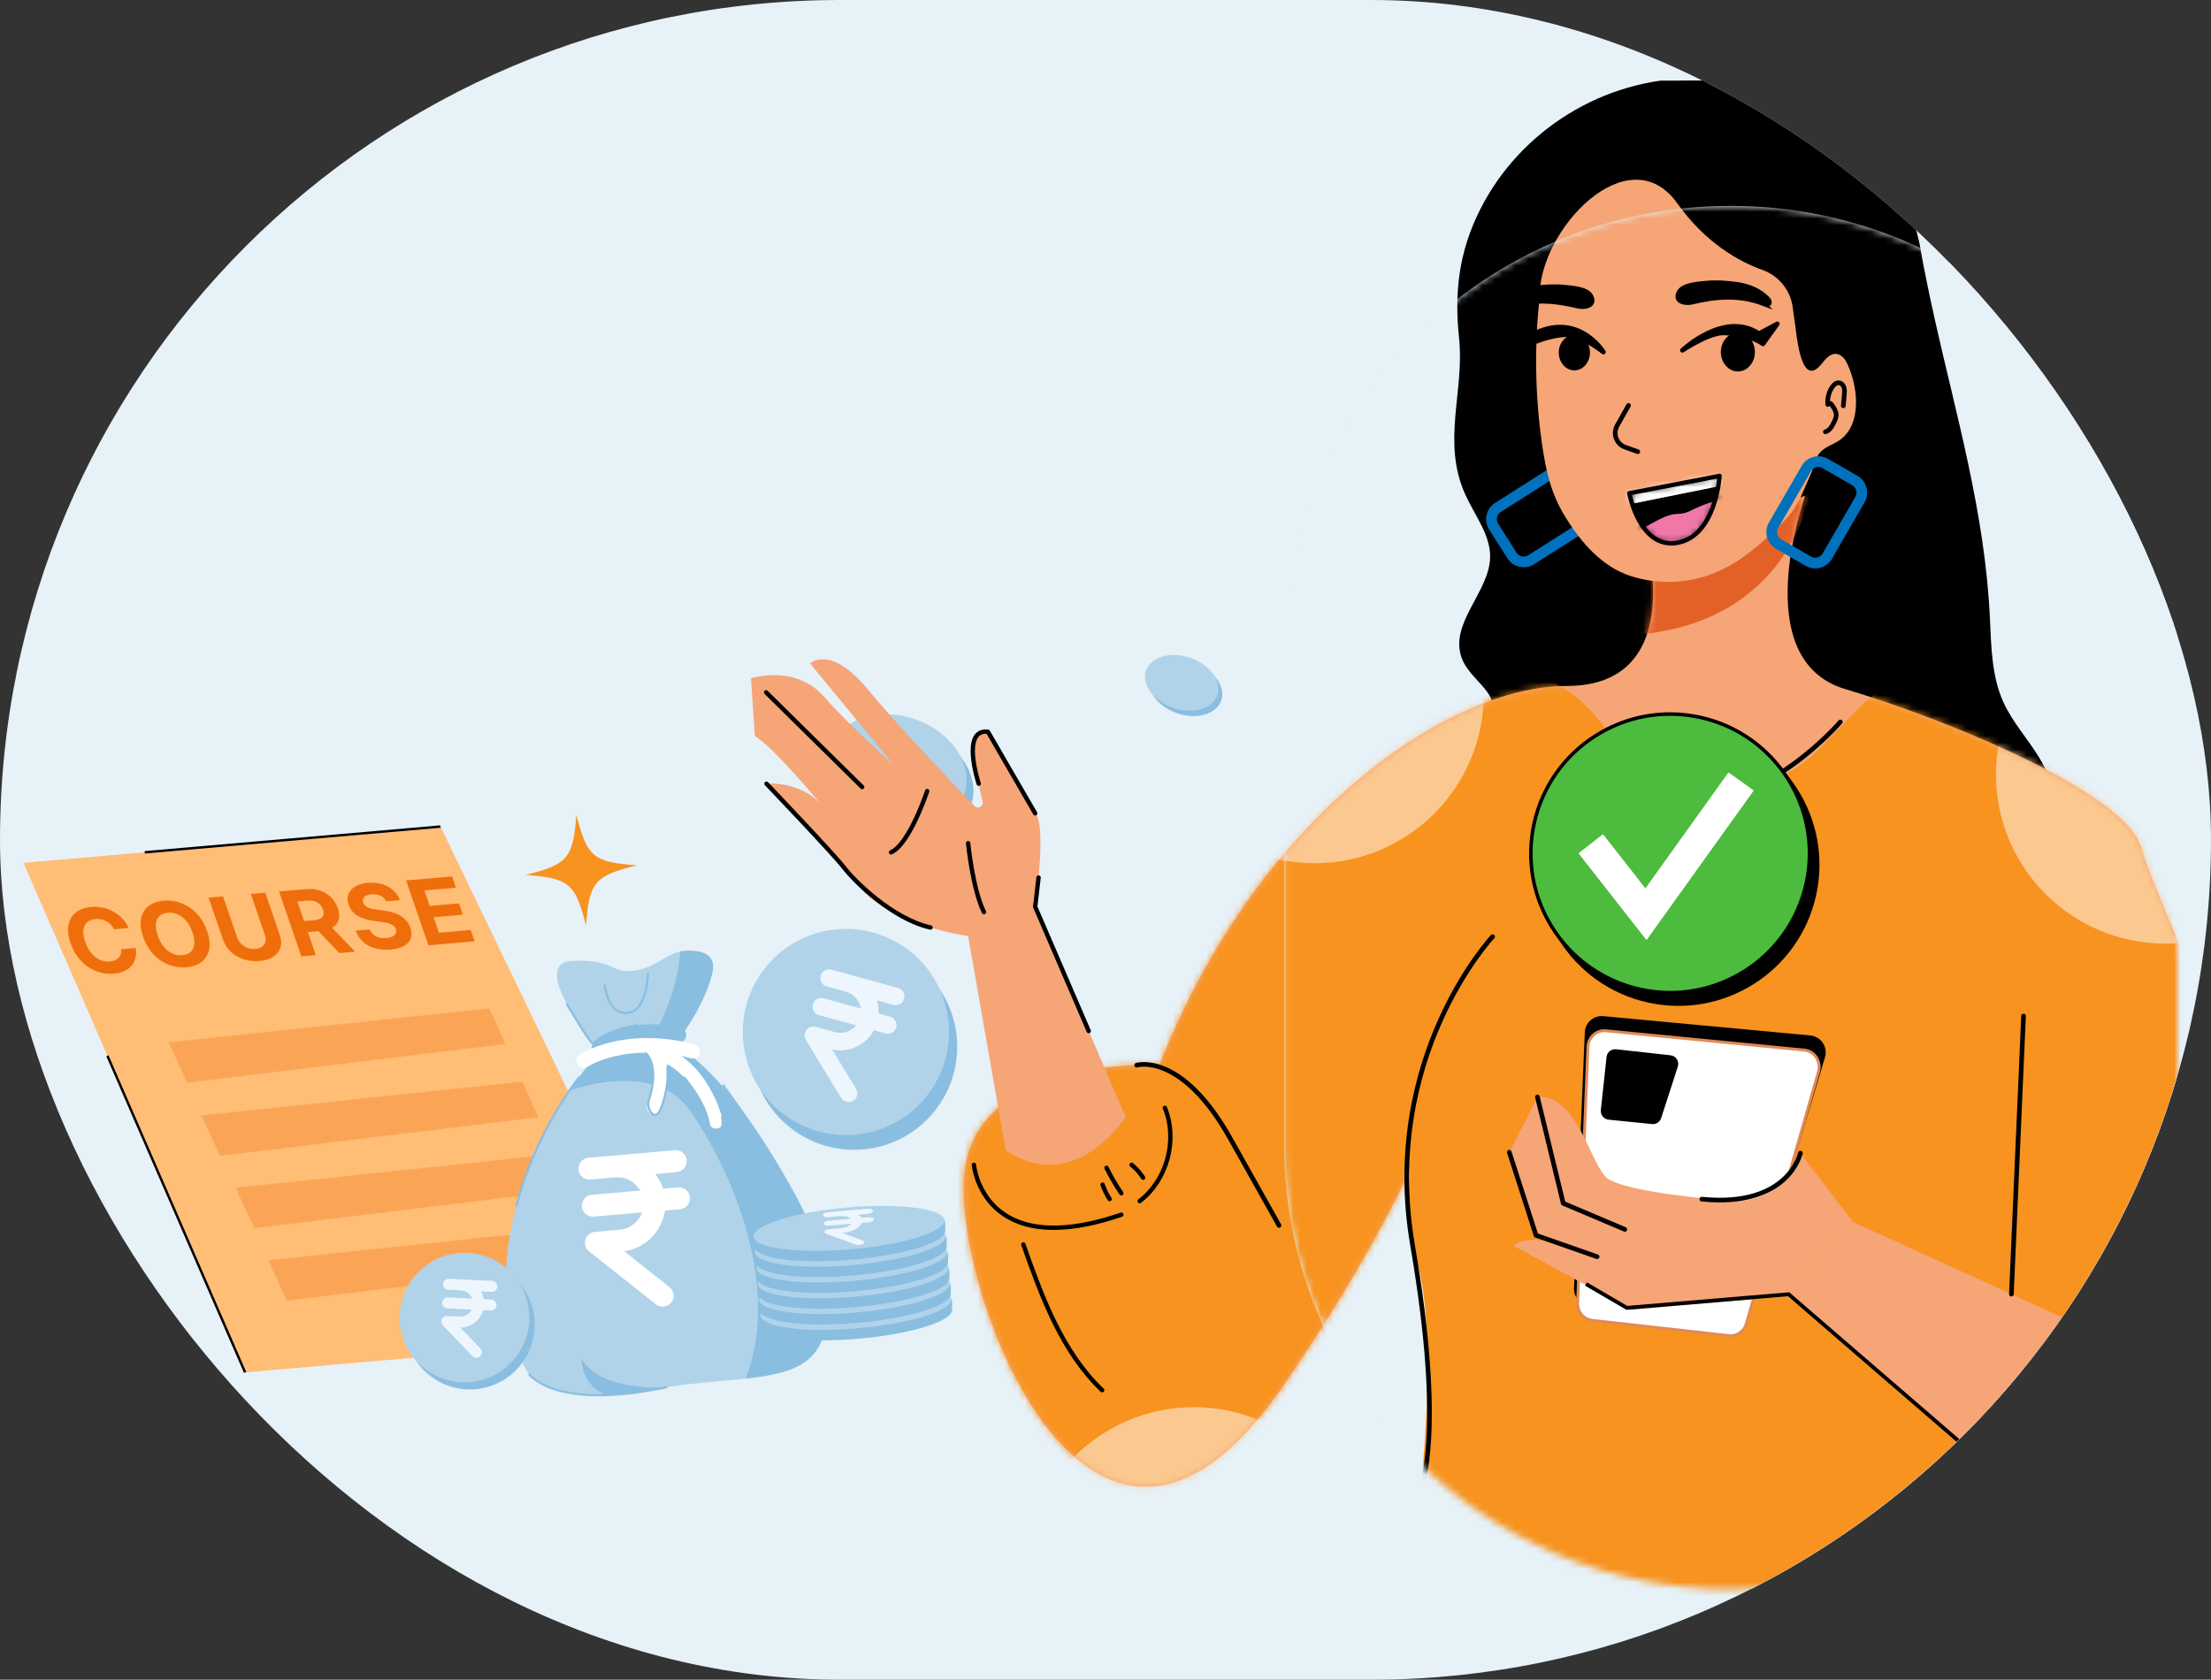 <svg width="329" height="250" viewBox="0 0 329 250" fill="none" xmlns="http://www.w3.org/2000/svg">
<rect x="0" y="0" width="329" height="250" fill="#333333" stroke="none"/>
<g clip-path="url(#clip0_2662_12045)">
<rect width="329" height="250" rx="125" fill="#E6F1F8"/>
<ellipse cx="134.563" cy="116.357" rx="10.521" ry="8.144" transform="rotate(19.498 134.563 116.357)" fill="#8ABEE0"/>
<ellipse cx="133.535" cy="114.758" rx="10.521" ry="8.144" transform="rotate(19.498 133.535 114.758)" fill="#B0D3EA"/>
<ellipse cx="176.422" cy="102.427" rx="5.611" ry="3.936" transform="rotate(19.056 176.422 102.427)" fill="#8ABEE0"/>
<ellipse cx="175.847" cy="101.633" rx="5.611" ry="3.936" transform="rotate(19.056 175.847 101.633)" fill="#B0D3EA"/>
<path d="M94.734 128.786C88.446 130.376 87.681 131.288 87.202 137.756C85.612 131.468 84.7 130.703 78.232 130.224C84.52 128.634 85.285 127.722 85.764 121.254C87.354 127.542 88.266 128.307 94.734 128.786Z" fill="#F7931E"/>
<path d="M50.132 203.068L101.968 198.551L65.544 123.016L3.5 128.423L36.471 204.259L50.132 203.068Z" fill="#FFBD76"/>
<path opacity="0.7" d="M25.073 155.127L27.841 161.141L75.217 155.38L72.809 150.086L25.073 155.127Z" fill="#EF6E0B" fill-opacity="0.42"/>
<path opacity="0.7" d="M29.979 166.022L32.746 172.037L80.122 166.276L77.714 160.981L29.979 166.022Z" fill="#EF6E0B" fill-opacity="0.42"/>
<path opacity="0.7" d="M39.918 187.568L42.686 193.582L90.062 187.821L87.654 182.526L39.918 187.568Z" fill="#EF6E0B" fill-opacity="0.42"/>
<path opacity="0.7" d="M35.053 176.783L37.821 182.798L85.196 177.037L82.788 171.742L35.053 176.783Z" fill="#EF6E0B" fill-opacity="0.42"/>
<path d="M19.153 138.115L16.977 138.305C16.846 138.041 16.683 137.811 16.489 137.614C16.294 137.414 16.075 137.248 15.832 137.117C15.589 136.986 15.328 136.893 15.05 136.836C14.774 136.779 14.491 136.763 14.2 136.789C13.673 136.835 13.257 136.999 12.952 137.281C12.645 137.56 12.465 137.945 12.412 138.435C12.358 138.923 12.446 139.501 12.677 140.17C12.913 140.859 13.22 141.428 13.596 141.878C13.976 142.327 14.402 142.654 14.875 142.859C15.348 143.064 15.841 143.144 16.355 143.099C16.643 143.074 16.897 143.014 17.117 142.921C17.34 142.827 17.524 142.702 17.669 142.547C17.812 142.389 17.913 142.204 17.969 141.992C18.029 141.779 18.04 141.542 18.001 141.28L20.18 141.1C20.276 141.548 20.282 141.988 20.198 142.419C20.117 142.847 19.943 143.239 19.677 143.596C19.413 143.949 19.054 144.243 18.599 144.477C18.146 144.707 17.593 144.851 16.941 144.908C16.034 144.987 15.155 144.863 14.306 144.535C13.46 144.208 12.703 143.692 12.035 142.99C11.37 142.287 10.857 141.41 10.496 140.36C10.134 139.307 10.034 138.393 10.197 137.618C10.361 136.843 10.733 136.231 11.316 135.782C11.897 135.33 12.634 135.065 13.529 134.987C14.118 134.936 14.692 134.967 15.249 135.08C15.81 135.193 16.337 135.383 16.832 135.651C17.326 135.916 17.769 136.254 18.164 136.667C18.561 137.079 18.891 137.562 19.153 138.115ZM30.822 138.589C31.184 139.642 31.282 140.556 31.116 141.332C30.952 142.107 30.577 142.721 29.989 143.173C29.403 143.623 28.662 143.886 27.764 143.965C26.86 144.043 25.982 143.919 25.129 143.592C24.276 143.265 23.514 142.75 22.843 142.048C22.172 141.345 21.655 140.469 21.294 139.419C20.932 138.366 20.832 137.452 20.996 136.677C21.159 135.902 21.533 135.29 22.119 134.841C22.703 134.388 23.448 134.123 24.352 134.044C25.249 133.966 26.125 134.09 26.977 134.417C27.832 134.741 28.595 135.254 29.267 135.956C29.941 136.658 30.46 137.536 30.822 138.589ZM28.641 138.779C28.407 138.097 28.101 137.531 27.725 137.081C27.352 136.632 26.93 136.302 26.459 136.094C25.988 135.886 25.493 135.804 24.973 135.85C24.453 135.895 24.041 136.056 23.737 136.331C23.433 136.607 23.253 136.989 23.199 137.476C23.148 137.963 23.24 138.547 23.475 139.229C23.71 139.911 24.013 140.478 24.387 140.927C24.763 141.377 25.186 141.706 25.657 141.914C26.128 142.123 26.623 142.204 27.143 142.159C27.663 142.113 28.075 141.953 28.379 141.677C28.683 141.401 28.861 141.02 28.912 140.533C28.966 140.046 28.876 139.461 28.641 138.779ZM37.318 133.05L39.469 132.862L41.626 139.134C41.868 139.838 41.903 140.469 41.73 141.028C41.561 141.587 41.211 142.042 40.68 142.392C40.148 142.74 39.461 142.95 38.62 143.023C37.776 143.097 36.987 143.015 36.254 142.778C35.52 142.538 34.886 142.169 34.354 141.671C33.821 141.174 33.434 140.573 33.191 139.869L31.034 133.597L33.185 133.41L35.282 139.507C35.409 139.875 35.606 140.194 35.873 140.465C36.144 140.736 36.462 140.94 36.83 141.077C37.198 141.213 37.588 141.263 38.002 141.227C38.419 141.191 38.754 141.077 39.006 140.887C39.261 140.696 39.424 140.451 39.494 140.15C39.568 139.849 39.542 139.514 39.415 139.147L37.318 133.05ZM44.84 142.34L41.519 132.684L45.532 132.334C46.301 132.267 47.001 132.34 47.634 132.554C48.269 132.764 48.811 133.094 49.259 133.544C49.709 133.99 50.044 134.533 50.263 135.171C50.484 135.812 50.528 136.376 50.395 136.864C50.262 137.348 49.961 137.737 49.492 138.03C49.027 138.323 48.403 138.504 47.622 138.572L44.934 138.806L44.37 137.166L46.709 136.962C47.12 136.926 47.443 136.843 47.678 136.712C47.913 136.582 48.059 136.404 48.118 136.178C48.181 135.953 48.157 135.681 48.048 135.364C47.938 135.043 47.777 134.779 47.565 134.57C47.357 134.362 47.096 134.213 46.782 134.124C46.471 134.031 46.108 134.003 45.694 134.039L44.244 134.165L46.991 142.153L44.84 142.34ZM48.822 137.467L52.862 141.641L50.488 141.848L46.503 137.669L48.822 137.467ZM57.452 134.156C57.282 133.779 57.01 133.498 56.636 133.314C56.262 133.129 55.817 133.06 55.3 133.105C54.949 133.135 54.669 133.208 54.46 133.324C54.249 133.436 54.108 133.579 54.035 133.754C53.965 133.929 53.966 134.119 54.037 134.327C54.09 134.5 54.18 134.648 54.307 134.77C54.438 134.891 54.594 134.992 54.775 135.074C54.955 135.152 55.155 135.217 55.374 135.269C55.593 135.318 55.821 135.357 56.059 135.384L57.044 135.512C57.52 135.568 57.971 135.658 58.396 135.783C58.821 135.908 59.209 136.073 59.559 136.279C59.91 136.485 60.213 136.737 60.469 137.035C60.728 137.333 60.929 137.683 61.07 138.085C61.27 138.676 61.288 139.202 61.122 139.664C60.959 140.121 60.624 140.495 60.117 140.786C59.611 141.073 58.945 141.252 58.117 141.324C57.296 141.396 56.539 141.339 55.848 141.153C55.16 140.967 54.564 140.654 54.062 140.216C53.562 139.774 53.184 139.206 52.929 138.513L55.01 138.331C55.145 138.653 55.336 138.915 55.582 139.117C55.831 139.315 56.121 139.457 56.45 139.541C56.781 139.623 57.133 139.647 57.504 139.615C57.868 139.583 58.167 139.505 58.4 139.381C58.637 139.257 58.8 139.099 58.887 138.907C58.974 138.714 58.978 138.502 58.898 138.269C58.823 138.052 58.693 137.876 58.506 137.74C58.323 137.604 58.084 137.495 57.79 137.414C57.5 137.333 57.154 137.265 56.754 137.213L55.556 137.045C54.63 136.922 53.846 136.672 53.204 136.294C52.563 135.916 52.121 135.37 51.879 134.656C51.674 134.072 51.663 133.546 51.843 133.081C52.028 132.615 52.369 132.233 52.867 131.937C53.366 131.641 53.986 131.461 54.728 131.397C55.483 131.331 56.184 131.396 56.832 131.592C57.482 131.788 58.04 132.091 58.505 132.5C58.97 132.91 59.306 133.402 59.514 133.976L57.452 134.156ZM63.746 140.693L60.424 131.036L67.279 130.439L67.858 132.122L63.154 132.532L63.946 134.833L68.297 134.454L68.876 136.137L64.525 136.516L65.318 138.822L70.042 138.41L70.621 140.094L63.746 140.693Z" fill="#EF6E0B"/>
<path d="M15.986 157.142L36.471 204.259" stroke="black" stroke-width="0.358" stroke-miterlimit="10"/>
<path d="M21.536 126.851L65.544 123.016" stroke="black" stroke-width="0.358" stroke-miterlimit="10"/>
<path d="M17.663 188.345C13.329 189.441 12.801 190.069 12.472 194.527C11.376 190.193 10.748 189.665 6.29 189.336C10.624 188.24 11.152 187.612 11.481 183.154C12.578 187.488 13.205 188.016 17.663 188.345Z" fill="#F7931E"/>
<path d="M102.648 165.316C97.207 157.599 84.876 162.339 84.83 162.356C81.597 167.336 77.463 174.975 75.964 183.306C73.364 197.754 78.689 204.457 78.689 204.457C78.689 204.457 81.792 209.699 96.979 206.833C102.159 205.855 106.927 205.626 110.931 205.19C116.518 190.767 108.099 173.047 102.648 165.315L102.648 165.316Z" fill="#B0D3EA"/>
<path d="M123.032 193.316C122.283 180.923 108.998 160.216 100.441 155.483L89.095 156.471C89.095 156.471 87.205 158.698 84.829 162.355C84.875 162.338 97.206 157.598 102.647 165.315C108.097 173.047 116.516 190.767 110.931 205.19C118.705 204.344 123.601 202.718 123.032 193.316Z" fill="#8ABEE0"/>
<path d="M89.096 156.472C89.096 156.472 78.38 143.374 85.086 143.022C91.791 142.669 90.765 145.198 94.916 144.372C99.068 143.546 99.614 140.478 104.616 141.901C109.617 143.323 99.532 156.861 99.532 156.861L89.096 156.472Z" fill="#B0D3EA"/>
<path d="M100.698 174.438C101.59 174.36 102.256 173.566 102.178 172.674C102.101 171.783 101.307 171.116 100.415 171.194L87.57 172.313C86.678 172.391 86.012 173.185 86.09 174.077C86.167 174.968 86.961 175.635 87.853 175.557L91.535 175.236C93.108 175.099 94.535 175.906 95.269 177.199L88.067 177.827C87.175 177.904 86.509 178.697 86.587 179.59C86.665 180.482 87.458 181.148 88.35 181.071L95.551 180.443C95.051 181.827 93.787 182.884 92.213 183.021L88.531 183.342C87.867 183.4 87.301 183.858 87.112 184.496C86.922 185.133 87.13 185.834 87.656 186.246L97.592 194.123C97.925 194.388 98.344 194.499 98.749 194.463C99.187 194.425 99.593 194.21 99.889 193.858C100.449 193.155 100.328 192.136 99.625 191.576L92.884 186.232C96.064 185.775 98.508 183.258 98.957 180.163L101.179 179.969C102.071 179.891 102.738 179.098 102.66 178.206C102.582 177.313 101.788 176.647 100.897 176.725L98.674 176.919C98.409 176.125 98.017 175.374 97.504 174.733L100.699 174.455L100.697 174.439L100.698 174.438Z" fill="white"/>
<path d="M99.245 206.449C99.245 206.449 89.521 207.297 86.531 202.204C86.531 202.204 86.422 206.426 90.406 207.65C90.406 207.65 97.258 207.254 99.245 206.449Z" fill="#8ABEE0"/>
<path d="M98.091 152.484C98.091 152.484 100.859 147.412 101.216 141.597C101.216 141.597 107.733 140.415 105.744 145.679C105.744 145.679 104.985 149.095 101.358 154.23L98.092 152.485L98.091 152.484Z" fill="#8ABEE0"/>
<path d="M89.235 156.986C88.88 157.023 88.514 156.884 88.278 156.583C87.911 156.119 87.989 155.447 88.452 155.078C88.661 154.912 93.682 151.018 101.308 153.012C101.882 153.163 102.225 153.749 102.076 154.323C101.926 154.897 101.34 155.241 100.765 155.091C94.216 153.379 89.963 156.625 89.785 156.764C89.62 156.892 89.429 156.966 89.235 156.986Z" fill="#8ABEE0"/>
<path d="M103.154 157.522C103.037 157.532 102.916 157.523 102.796 157.492C93.188 155.044 87.489 158.722 87.434 158.76C86.94 159.087 86.273 158.953 85.945 158.459C85.616 157.964 85.752 157.298 86.246 156.969C86.509 156.795 92.806 152.731 103.326 155.41C103.901 155.556 104.248 156.141 104.102 156.716C103.986 157.17 103.596 157.482 103.154 157.521L103.154 157.522Z" fill="white"/>
<path d="M97.431 165.86C97.291 165.872 97.148 165.857 97.006 165.811C96.442 165.628 96.133 165.023 96.316 164.458C98.487 157.759 96.031 156.684 96.006 156.674C96.029 156.683 95.887 156.615 95.887 156.615L96.684 154.636C96.808 154.675 97.924 155.059 98.675 156.512C99.684 158.464 99.578 161.361 98.359 165.121C98.222 165.544 97.847 165.824 97.431 165.861L97.431 165.86Z" fill="white"/>
<path d="M106.769 168.12C106.191 168.249 105.616 167.887 105.486 167.309C105.481 167.289 105.033 165.355 103.835 163.201C102.281 160.405 100.259 158.567 97.825 157.735C97.264 157.543 96.964 156.933 97.156 156.371C97.348 155.81 97.958 155.511 98.52 155.702C105.545 158.101 107.502 166.481 107.582 166.836C107.712 167.415 107.349 167.99 106.77 168.12L106.769 168.12Z" fill="white"/>
<path d="M107.544 161.443C107.544 161.443 119.69 177.693 121.362 185.504" stroke="#8ABEE0" stroke-width="0.317" stroke-miterlimit="10"/>
<path d="M78.689 204.458C78.689 204.458 82.462 210.051 99.245 206.448" stroke="#8ABEE0" stroke-width="0.317" stroke-miterlimit="10"/>
<path d="M86.276 160.209C86.276 160.209 79.803 168.04 76.815 179.572" stroke="#8ABEE0" stroke-width="0.317" stroke-miterlimit="10"/>
<path d="M96.006 156.674C96.006 156.674 98.286 158.186 96.569 163.7C96.376 164.323 96.46 165.012 96.848 165.537C97.393 166.271 98.275 166.459 99.109 162.238C99.109 162.238 99.431 160.959 99.302 158.684" stroke="#8ABEE0" stroke-width="0.317" stroke-miterlimit="10"/>
<path d="M101.702 160.26C101.702 160.26 104.962 163.854 105.486 167.308C105.486 167.308 105.553 168.225 106.769 168.119C107.985 168.013 107.401 166.157 107.401 166.157" stroke="#8ABEE0" stroke-width="0.317" stroke-miterlimit="10"/>
<path d="M84.308 149.381C84.308 149.381 87.591 154.937 88.213 155.342C88.213 155.342 89.833 153.371 94.986 152.561" stroke="#8ABEE0" stroke-width="0.317" stroke-miterlimit="10"/>
<path d="M96.42 144.758C96.42 144.758 96.395 150.49 93.385 150.752C90.375 151.014 89.977 146.572 89.977 146.572" stroke="#8ABEE0" stroke-width="0.317" stroke-miterlimit="10"/>
<path d="M73.215 206.213C78.218 204.394 80.799 198.864 78.98 193.861C77.161 188.858 71.631 186.277 66.628 188.096C61.625 189.915 59.044 195.445 60.863 200.448C62.682 205.451 68.212 208.032 73.215 206.213Z" fill="#8ABEE0"/>
<path d="M72.411 205.16C77.414 203.341 79.995 197.811 78.176 192.808C76.357 187.805 70.827 185.224 65.824 187.043C60.821 188.862 58.24 194.392 60.059 199.395C61.878 204.398 67.408 206.979 72.411 205.16Z" fill="#B0D3EA"/>
<path d="M73.157 192.265C73.605 192.286 73.989 191.937 74.01 191.489C74.031 191.041 73.682 190.657 73.234 190.636L68.63 190.419L66.781 190.331C66.333 190.31 65.949 190.659 65.928 191.107C65.907 191.555 66.256 191.94 66.704 191.96L68.553 192.048C69.343 192.085 69.998 192.581 70.276 193.273L66.658 193.101C66.21 193.08 65.826 193.429 65.805 193.877C65.784 194.326 66.133 194.71 66.581 194.731L70.199 194.902C69.858 195.555 69.159 195.996 68.369 195.959L66.52 195.871C66.186 195.855 65.874 196.045 65.738 196.349C65.601 196.652 65.657 197.014 65.891 197.254L70.297 201.831C70.445 201.985 70.645 202.068 70.848 202.077C71.068 202.088 71.284 202.008 71.455 201.853C71.78 201.541 71.788 201.027 71.477 200.702L68.488 197.597C70.097 197.583 71.479 196.497 71.91 194.99L73.026 195.043C73.475 195.064 73.859 194.715 73.88 194.267C73.901 193.819 73.552 193.435 73.104 193.414L71.987 193.361C71.909 192.949 71.764 192.55 71.552 192.198L73.157 192.273L73.157 192.265L73.157 192.265Z" fill="#EDF6FD"/>
<path d="M113.312 197.372C113.297 197.206 113.131 195.635 113.233 195.466C114.177 193.889 120.154 193.644 127.226 193.028C134.081 192.431 140.1 192.045 141.546 193.346C141.753 193.532 141.663 194.686 141.682 194.9C141.831 196.617 135.602 198.562 127.768 199.245C119.933 199.927 113.461 199.089 113.312 197.373L113.312 197.372Z" fill="#8ABEE0"/>
<path d="M127.632 197.69C135.467 197.007 141.696 195.062 141.546 193.346C141.397 191.629 134.925 190.791 127.091 191.474C119.257 192.156 113.027 194.101 113.177 195.818C113.326 197.535 119.798 198.373 127.632 197.69Z" fill="#B0D3EA"/>
<path d="M113.107 195.022C113.092 194.855 112.927 193.285 113.028 193.115C113.973 191.538 119.949 191.294 127.021 190.677C133.876 190.08 139.895 189.694 141.341 190.995C141.548 191.181 141.458 192.335 141.477 192.55C141.626 194.266 135.397 196.211 127.563 196.894C119.728 197.577 113.257 196.739 113.107 195.022L113.107 195.022Z" fill="#8ABEE0"/>
<path d="M127.428 195.339C135.262 194.657 141.491 192.712 141.342 190.995C141.192 189.279 134.72 188.441 126.886 189.123C119.052 189.806 112.822 191.751 112.972 193.468C113.122 195.184 119.594 196.022 127.428 195.339Z" fill="#B0D3EA"/>
<path d="M112.902 192.671C112.887 192.504 112.722 190.934 112.823 190.764C113.768 189.187 119.744 188.943 126.816 188.326C133.671 187.729 139.69 187.343 141.136 188.644C141.343 188.83 141.253 189.984 141.272 190.199C141.421 191.915 135.192 193.86 127.358 194.543C119.523 195.226 113.052 194.388 112.902 192.671L112.902 192.671Z" fill="#8ABEE0"/>
<path d="M127.223 192.988C135.057 192.306 141.287 190.361 141.137 188.644C140.987 186.927 134.515 186.089 126.681 186.772C118.847 187.455 112.618 189.4 112.767 191.116C112.917 192.833 119.389 193.671 127.223 192.988Z" fill="#B0D3EA"/>
<path d="M112.697 190.319C112.683 190.153 112.517 188.583 112.618 188.413C113.563 186.836 119.539 186.591 126.611 185.975C133.466 185.378 139.486 184.992 140.932 186.293C141.138 186.479 141.048 187.633 141.067 187.847C141.217 189.564 134.987 191.509 127.153 192.192C119.319 192.875 112.847 192.036 112.697 190.32L112.697 190.319Z" fill="#8ABEE0"/>
<path d="M127.018 190.637C134.852 189.954 141.082 188.009 140.932 186.293C140.782 184.576 134.31 183.738 126.476 184.421C118.642 185.104 112.413 187.049 112.562 188.765C112.712 190.482 119.184 191.32 127.018 190.637Z" fill="#B0D3EA"/>
<path d="M112.492 187.967C112.477 187.801 112.311 186.231 112.413 186.061C113.357 184.484 119.334 184.239 126.406 183.623C133.261 183.026 139.28 182.64 140.726 183.941C140.933 184.127 140.843 185.281 140.862 185.495C141.011 187.212 134.782 189.157 126.948 189.84C119.113 190.522 112.641 189.684 112.492 187.968L112.492 187.967Z" fill="#8ABEE0"/>
<path d="M126.812 188.286C134.646 187.603 140.876 185.658 140.726 183.941C140.577 182.225 134.105 181.387 126.271 182.069C118.436 182.752 112.207 184.697 112.357 186.414C112.506 188.13 118.978 188.968 126.812 188.286Z" fill="#B0D3EA"/>
<path d="M112.287 185.617C112.273 185.45 112.107 183.88 112.208 183.71C113.153 182.133 119.129 181.889 126.201 181.273C133.056 180.675 139.076 180.289 140.522 181.591C140.728 181.776 140.638 182.93 140.657 183.145C140.807 184.861 134.577 186.806 126.743 187.489C118.909 188.172 112.437 187.334 112.287 185.617L112.287 185.617Z" fill="#8ABEE0"/>
<path d="M126.608 185.934C134.442 185.251 140.672 183.306 140.522 181.59C140.372 179.873 133.9 179.035 126.066 179.718C118.232 180.401 112.002 182.346 112.152 184.062C112.302 185.779 118.774 186.617 126.608 185.934Z" fill="#B0D3EA"/>
<path d="M129.18 180.645C129.592 180.609 129.915 180.413 129.897 180.209C129.879 180.005 129.527 179.868 129.115 179.904L124.879 180.273L123.176 180.421C122.764 180.457 122.441 180.653 122.459 180.857C122.477 181.061 122.829 181.198 123.241 181.163L124.943 181.014C125.67 180.951 126.311 181.108 126.623 181.391L123.294 181.681C122.881 181.717 122.559 181.913 122.576 182.117C122.594 182.321 122.946 182.458 123.358 182.422L126.688 182.132C126.429 182.46 125.825 182.729 125.098 182.793L123.396 182.941C123.088 182.968 122.819 183.085 122.719 183.235C122.619 183.386 122.7 183.543 122.934 183.627L127.351 185.239C127.499 185.293 127.69 185.311 127.877 185.294C128.08 185.277 128.271 185.219 128.415 185.132C128.687 184.959 128.651 184.727 128.339 184.612L125.342 183.518C126.816 183.349 127.993 182.72 128.262 181.998L129.289 181.909C129.702 181.873 130.025 181.677 130.007 181.473C129.989 181.269 129.637 181.131 129.225 181.167L128.197 181.257C128.092 181.08 127.926 180.915 127.702 180.778L129.18 180.649L129.179 180.646L129.18 180.645Z" fill="#EDF6FD"/>
<path d="M118.083 168.209C124.943 173.184 134.536 171.655 139.511 164.794C144.485 157.934 142.956 148.341 136.096 143.366C129.235 138.392 119.642 139.921 114.668 146.781C109.693 153.642 111.222 163.235 118.083 168.209Z" fill="#8ABEE0"/>
<path d="M116.865 166.014C123.726 170.988 133.319 169.459 138.293 162.599C143.267 155.739 141.738 146.145 134.878 141.171C128.018 136.197 118.424 137.726 113.45 144.586C108.476 151.446 110.005 161.04 116.865 166.014Z" fill="#B0D3EA"/>
<path d="M132.934 149.544C133.623 149.733 134.341 149.324 134.53 148.636C134.719 147.947 134.31 147.23 133.623 147.041L126.549 145.098L123.707 144.317C123.018 144.128 122.3 144.537 122.111 145.225C121.922 145.912 122.331 146.631 123.019 146.82L125.861 147.601C127.075 147.935 127.918 148.934 128.109 150.104L122.55 148.577C121.861 148.388 121.143 148.796 120.954 149.484C120.765 150.173 121.174 150.892 121.862 151.08L127.42 152.607C126.663 153.503 125.425 153.944 124.21 153.61L121.368 152.829C120.855 152.688 120.305 152.874 119.986 153.298C119.668 153.723 119.629 154.304 119.908 154.758L125.155 163.402C125.331 163.693 125.613 163.892 125.926 163.978C126.264 164.071 126.627 164.023 126.946 163.841C127.559 163.47 127.751 162.675 127.381 162.062L123.822 156.197C126.326 156.736 128.852 155.532 130.045 153.342L131.76 153.813C132.449 154.002 133.167 153.594 133.356 152.905C133.545 152.216 133.137 151.498 132.449 151.309L130.733 150.839C130.755 150.172 130.67 149.502 130.463 148.879L132.93 149.557L132.933 149.544L132.934 149.544Z" fill="#EDF6FD"/>
<g clip-path="url(#clip1_2662_12045)">
<path d="M284.748 153.946C287.544 170.358 291.306 186.707 293.639 203.164C294.392 208.457 294.05 214.2 295.148 219.325C296.519 225.723 302.007 230.361 307.934 232.432C319.521 236.483 336.264 233.426 344.322 223.677C356.452 209.005 320.769 134.654 318.687 126.345C316.609 118.029 289.361 106.948 274.58 102.558C259.8 98.172 268.601 73.824 268.601 73.824L245.117 80.965C245.117 80.965 250.797 102.094 233.13 102.094C215.463 102.094 187.06 121.491 172.51 158.555C172.51 158.555 144.107 156.822 143.413 175.874C142.723 194.925 163.158 246.536 190.871 206.355C218.583 166.174 221.007 141.582 221.007 141.582" fill="#F5A576"/>
<mask id="mask0_2662_12045" style="mask-type:luminance" maskUnits="userSpaceOnUse" x="143" y="73" width="204" height="162">
<path d="M284.748 153.947C287.544 170.359 291.306 186.708 293.639 203.165C294.392 208.458 294.051 214.201 295.149 219.326C296.519 225.724 302.007 230.362 307.935 232.433C319.521 236.484 336.264 233.427 344.322 223.678C356.452 209.006 320.769 134.655 318.688 126.346C316.61 118.03 289.361 106.949 274.581 102.559C259.8 98.173 268.601 73.825 268.601 73.825L245.118 80.966C245.118 80.966 250.798 102.095 233.13 102.095C215.463 102.095 187.06 121.492 172.51 158.556C172.51 158.556 144.107 156.823 143.413 175.875C142.723 194.926 163.159 246.537 190.871 206.356C218.584 166.175 221.007 141.583 221.007 141.583" fill="white"/>
</mask>
<g mask="url(#mask0_2662_12045)">
<path d="M276.491 105.509L270.745 111.426C261.61 120.826 246.129 119.4 238.869 108.49C233.419 100.307 222.938 97.12 213.855 100.889L190.083 110.756C183.974 113.291 179.459 118.609 177.946 125.045L176.108 132.859C174.448 139.919 169.194 145.582 162.276 147.768L148.417 152.144C139.811 154.864 133.981 162.873 134.037 171.896L134.222 200.1C134.26 205.993 136.827 211.586 141.262 215.463L148.622 221.889C153.35 226.014 159.7 227.757 165.868 226.624L186.251 222.879C188.758 222.419 191.331 222.426 193.835 222.907L285.811 240.518C287.087 240.763 288.381 240.885 289.678 240.885H328.098C334.13 240.885 339.855 238.238 343.767 233.643L362.997 211.042C368.032 205.125 369.304 196.882 366.288 189.72L351.093 153.654C350.19 151.513 348.935 149.543 347.373 147.82L310.455 107.109C307.826 104.212 304.43 102.123 300.658 101.088L296.679 99.996C289.448 98.012 281.711 100.122 276.484 105.502L276.491 105.509Z" fill="#F7931E"/>
<path d="M195.603 128.476C181.694 128.476 170.418 117.2 170.418 103.291C170.418 89.383 181.694 78.107 195.603 78.107C209.511 78.107 220.787 89.383 220.787 103.291C220.787 117.2 209.511 128.476 195.603 128.476Z" fill="#FBC98F"/>
<path d="M177.653 259.807C163.744 259.807 152.468 248.531 152.468 234.622C152.468 220.713 163.744 209.437 177.653 209.437C191.561 209.437 202.838 220.713 202.838 234.622C202.838 248.531 191.561 259.807 177.653 259.807Z" fill="#FBC98F"/>
</g>
<path d="M169.135 158.534C169.135 158.534 175.795 156.477 183.058 169.43L190.324 182.387" stroke="black" stroke-width="0.69" stroke-linecap="round" stroke-linejoin="round"/>
<path d="M147.005 108.908C147.005 108.908 152.28 119.313 154.037 121.053C155.795 122.793 154.037 134.961 154.037 134.961L167.514 166.262C167.514 166.262 159.909 178.144 149.648 171.188L144.058 139.313C144.058 139.313 132.061 137.768 127.273 131.297C122.486 124.825 114.052 116.645 114.052 116.645C114.052 116.645 119.132 116.161 122.256 119.832C122.256 119.832 115.066 111.105 112.333 109.56L111.747 100.962C111.747 100.962 118.389 98.741 122.782 103.86C126.151 107.782 133.037 113.908 133.037 113.908L120.534 98.741C120.534 98.741 123.563 95.844 129.128 102.604C133.344 107.723 141.363 116.161 145.01 119.965C145.509 120.484 146.381 120.017 146.213 119.32C145.237 115.293 143.888 108.093 147.001 108.912H147.005V108.908Z" fill="#F5A576"/>
<path d="M137.964 117.74C137.964 117.74 135.352 125.641 132.587 126.858" stroke="black" stroke-width="0.649" stroke-linecap="round" stroke-linejoin="round"/>
<path d="M144.058 125.491C144.058 125.491 144.724 132.325 146.412 135.745" stroke="black" stroke-width="0.649" stroke-linecap="round" stroke-linejoin="round"/>
<path d="M114 103.047L128.288 117.136" stroke="black" stroke-width="0.649" stroke-linecap="round" stroke-linejoin="round"/>
<path d="M114.055 116.645C114.055 116.645 123.93 126.98 125.603 129.138C127.277 131.293 132.859 136.781 138.463 138.047" stroke="black" stroke-width="0.649" stroke-linecap="round" stroke-linejoin="round"/>
<path d="M154.54 130.613L154.037 134.961L162.005 153.458" stroke="black" stroke-width="0.649" stroke-linecap="round" stroke-linejoin="round"/>
<path d="M145.631 116.646C145.631 116.646 142.936 108.417 147.005 108.912L154.037 121.056" stroke="black" stroke-width="0.649" stroke-linecap="round" stroke-linejoin="round"/>
<path d="M173.333 164.879C175.289 169.649 173.671 175.632 169.585 178.767" stroke="black" stroke-width="0.649" stroke-linecap="round" stroke-linejoin="round"/>
<path d="M170.097 175.281C169.634 174.555 169.051 173.907 168.382 173.363" stroke="black" stroke-width="0.649" stroke-linecap="round" stroke-linejoin="round"/>
<path d="M164.648 173.812C165.3 175.12 166.039 176.382 166.855 177.592" stroke="black" stroke-width="0.649" stroke-linecap="round" stroke-linejoin="round"/>
<path d="M164.062 176.313C164.33 177.063 164.682 177.781 165.111 178.454" stroke="black" stroke-width="0.649" stroke-linecap="round" stroke-linejoin="round"/>
<path d="M152.276 185.224C155.041 193.044 158.002 201.172 163.999 206.904" stroke="black" stroke-width="0.649" stroke-linecap="round" stroke-linejoin="round"/>
<path d="M144.92 173.363C144.92 173.363 146.168 187.85 166.858 180.786" stroke="black" stroke-width="0.649" stroke-linecap="round" stroke-linejoin="round"/>
</g>
<g clip-path="url(#clip2_2662_12045)">
<path d="M287.44 47.084C290.756 61.93 295.034 76.466 295.759 92.052C295.958 96.327 296.021 100.741 297.788 104.639C299.152 107.648 301.442 110.134 303.154 112.958C304.866 115.786 305.993 119.318 304.741 122.376C303.667 124.991 301.027 126.707 298.28 127.379C295.532 128.052 292.656 127.847 289.839 127.617C274.971 126.403 260.062 124.649 245.177 125.605C239.644 125.96 234.082 126.689 228.573 126.068C223.061 125.448 217.454 123.276 214.055 118.896C212.716 117.174 211.739 115.04 211.949 112.868C212.158 110.695 213.828 108.586 216 108.415C217.796 108.272 219.727 109.371 221.31 108.509C223.176 107.498 222.872 104.632 221.656 102.892C220.439 101.152 218.584 99.827 217.838 97.84C215.979 92.892 221.949 88.262 222.078 82.976C222.161 79.555 219.801 76.634 218.378 73.52C214.822 65.734 218.301 58.206 217.458 50.312C216.736 43.562 217.416 37.575 220.543 31.366C226.46 19.608 238.793 12.004 251.955 12.004C265.961 12.004 282.785 22.052 285.383 36.854C285.986 40.288 286.69 43.688 287.447 47.073L287.44 47.084Z" fill="black" stroke="black" stroke-width="0.69" stroke-miterlimit="10"/>
<path d="M233.946 70.944L236.683 75.25C237.293 76.209 237.011 77.481 236.049 78.092L227.83 83.315C226.871 83.925 225.599 83.643 224.989 82.68L222.252 78.374C221.641 77.415 221.924 76.143 222.886 75.532L231.104 70.309C232.063 69.699 233.336 69.982 233.946 70.944Z" stroke="#0071BC" stroke-width="1.6" stroke-miterlimit="10"/>
<path d="M284.748 153.946C287.544 170.358 291.306 186.707 293.639 203.164C294.392 208.457 294.05 214.2 295.148 219.325C296.519 225.723 302.007 230.361 307.934 232.432C319.521 236.483 336.264 233.426 344.322 223.677C356.452 209.005 320.769 134.654 318.687 126.345C316.609 118.029 289.361 106.948 274.58 102.558C259.8 98.172 268.601 73.824 268.601 73.824L245.117 80.965C245.117 80.965 250.797 102.094 233.13 102.094C215.463 102.094 187.06 121.491 172.51 158.555C172.51 158.555 144.107 156.822 143.413 175.874C142.723 194.925 163.158 246.536 190.871 206.355C218.583 166.174 221.007 141.582 221.007 141.582" fill="#F5A576"/>
<mask id="mask1_2662_12045" style="mask-type:luminance" maskUnits="userSpaceOnUse" x="143" y="73" width="204" height="162">
<path d="M284.748 153.947C287.544 170.359 291.306 186.708 293.639 203.165C294.392 208.458 294.051 214.201 295.149 219.326C296.519 225.724 302.007 230.362 307.935 232.433C319.521 236.484 336.264 233.427 344.322 223.678C356.452 209.006 320.769 134.655 318.688 126.346C316.61 118.03 289.361 106.949 274.581 102.559C259.8 98.173 268.601 73.825 268.601 73.825L245.118 80.966C245.118 80.966 250.798 102.095 233.13 102.095C215.463 102.095 187.06 121.492 172.51 158.556C172.51 158.556 144.107 156.823 143.413 175.875C142.723 194.926 163.159 246.537 190.871 206.356C218.584 166.175 221.007 141.583 221.007 141.583" fill="white"/>
</mask>
<g mask="url(#mask1_2662_12045)">
<path d="M269.172 74.062C269.172 74.062 266.024 92.423 243.915 94.421C221.805 96.419 228.378 79.163 228.378 79.163L263.147 65.722L269.176 74.055L269.172 74.062Z" fill="#E36127"/>
<path d="M195.603 128.476C181.694 128.476 170.418 117.2 170.418 103.291C170.418 89.383 181.694 78.107 195.603 78.107C209.511 78.107 220.787 89.383 220.787 103.291C220.787 117.2 209.511 128.476 195.603 128.476Z" fill="#FBC98F"/>
</g>
<path d="M229.096 44.288C228.298 51.505 228.42 59.026 229.473 66.202C230.055 70.173 230.759 73.409 232.911 76.917C235.24 80.714 238.371 84.357 242.653 85.735C246.757 87.056 251.328 86.864 255.302 85.205C258.137 84.023 260.606 82.15 262.851 80.083C264.009 79.019 265.215 77.914 266.237 76.718C267.684 75.023 268.503 72.593 269.438 70.581C269.912 69.56 270.027 68.336 270.745 67.443C271.463 66.551 272.604 66.237 273.538 65.644C277.342 63.231 276.394 56.98 274.696 53.796C274.528 53.486 274.309 53.2 274.023 52.994C272.994 52.252 272.095 52.917 271.484 53.639C271.049 54.152 270.655 54.745 270.051 55.048C267.816 56.181 267.321 49.619 267.105 48.217C266.98 47.419 266.868 46.617 266.77 45.812C266.457 43.231 264.713 41.059 262.265 40.181C258.828 38.946 253.831 36.227 249.595 30.278C242.321 20.059 228.87 34.278 229.103 44.288H229.096Z" fill="#F5A576"/>
<path d="M271.599 68.98L276.017 71.533C277 72.101 277.339 73.36 276.77 74.347L271.903 82.777C271.334 83.761 270.076 84.099 269.089 83.531L264.671 80.978C263.688 80.41 263.35 79.151 263.918 78.164L268.786 69.734C269.354 68.747 270.613 68.412 271.599 68.98Z" stroke="#0071BC" stroke-width="1.6" stroke-miterlimit="10"/>
<path d="M274.288 60.393L274.434 58.747C274.466 58.388 274.497 58.015 274.389 57.67C274.284 57.324 274.002 57.007 273.643 56.972C273.214 56.927 272.848 57.279 272.614 57.638C272.119 58.388 271.889 59.308 271.973 60.201C271.99 60.051 272.185 59.981 272.328 60.034C272.468 60.089 272.562 60.222 272.645 60.347C272.931 60.773 273.228 61.236 273.231 61.749C273.231 62.147 273.057 62.52 272.883 62.875C272.6 63.458 272.244 64.103 271.62 64.27" stroke="black" stroke-width="0.69" stroke-linecap="round" stroke-linejoin="round"/>
<path d="M242.328 60.341L240.634 63.35C239.95 64.563 240.526 66.097 241.837 66.561L243.706 67.223" stroke="black" stroke-width="0.69" stroke-miterlimit="10" stroke-linecap="round"/>
<path d="M261.732 49.66C256.593 46.184 250.348 52.132 250.348 52.132C250.348 52.132 254.243 49.538 256.418 49.548C258.594 49.559 261.024 50.239 262.332 51.177L264.462 48.203L261.732 49.66Z" fill="black" stroke="black" stroke-width="0.69" stroke-linejoin="round"/>
<path d="M227.13 50.323C234.466 45.665 238.594 52.398 238.594 52.398C238.594 52.398 235.215 49.713 233.04 49.8C230.864 49.887 227.858 50.877 226.582 51.861L224.351 48.963L227.13 50.323Z" fill="black" stroke="black" stroke-width="0.69" stroke-linejoin="round"/>
<path d="M262.398 45.18C262.422 45.191 262.447 45.198 262.471 45.208C262.736 45.309 263.095 45.386 263.245 45.149C263.378 44.936 263.21 44.668 263.039 44.486C261.847 43.217 260.128 42.548 258.402 42.311C256.885 42.101 255.348 41.993 253.824 42.147C252.799 42.248 250.511 42.384 249.905 43.398C249.026 44.863 250.738 45.222 251.728 44.981C255.362 44.096 258.824 43.834 262.401 45.184L262.398 45.18Z" fill="black" stroke="black" stroke-width="0.69" stroke-miterlimit="10"/>
<path d="M224.18 45.773C224.155 45.783 224.131 45.79 224.106 45.801C223.841 45.902 223.482 45.979 223.332 45.742C223.2 45.529 223.367 45.26 223.538 45.079C224.731 43.81 226.449 43.14 228.175 42.903C229.692 42.694 231.23 42.586 232.753 42.739C233.779 42.841 236.066 42.977 236.673 43.991C237.551 45.456 235.839 45.815 234.849 45.574C231.216 44.688 227.753 44.427 224.176 45.776L224.18 45.773Z" fill="black" stroke="black" stroke-width="0.69" stroke-miterlimit="10"/>
<path d="M258.597 54.911C259.789 54.911 260.756 53.786 260.756 52.397C260.756 51.009 259.789 49.883 258.597 49.883C257.405 49.883 256.439 51.009 256.439 52.397C256.439 53.786 257.405 54.911 258.597 54.911Z" fill="black" stroke="black" stroke-width="0.746" stroke-miterlimit="10"/>
<path d="M234.267 54.783C235.361 54.783 236.248 53.749 236.248 52.475C236.248 51.2 235.361 50.166 234.267 50.166C233.173 50.166 232.287 51.2 232.287 52.475C232.287 53.749 233.173 54.783 234.267 54.783Z" fill="black" stroke="black" stroke-width="0.683" stroke-miterlimit="10"/>
<path d="M242.444 73.409L255.876 70.83C255.876 70.83 255.345 79.709 249.655 80.771C243.962 81.829 242.444 73.409 242.444 73.409Z" fill="black"/>
<mask id="mask2_2662_12045" style="mask-type:luminance" maskUnits="userSpaceOnUse" x="242" y="70" width="14" height="11">
<path d="M242.444 73.41L255.876 70.83C255.876 70.83 255.345 79.709 249.655 80.771C243.962 81.83 242.444 73.41 242.444 73.41Z" fill="white"/>
</mask>
<g mask="url(#mask2_2662_12045)">
<path d="M242.71 73.396L256.142 70.816C256.142 70.816 255.611 79.695 249.921 80.757C244.228 81.816 242.71 73.396 242.71 73.396Z" fill="black"/>
<path d="M241.065 81.003C242.34 79.361 244.238 78.345 246.076 77.375C247.073 76.847 248.098 76.313 249.219 76.189C249.623 76.143 250.029 76.153 250.429 76.074C250.95 75.969 251.432 75.717 251.91 75.484C252.976 74.969 254.087 74.547 255.224 74.229C255.627 74.114 256.047 74.012 256.463 74.071C256.879 74.13 257.292 74.383 257.426 74.779C257.525 75.081 257.453 75.409 257.361 75.713C256.489 78.634 253.988 80.948 251.081 81.856C248.171 82.767 244.923 82.337 242.209 80.954" fill="#EF78A9"/>
<path d="M241.065 81.003C242.34 79.361 244.238 78.345 246.076 77.375C247.073 76.847 248.098 76.313 249.219 76.189C249.623 76.143 250.029 76.153 250.429 76.074C250.95 75.969 251.432 75.717 251.91 75.484C252.976 74.969 254.087 74.547 255.224 74.229C255.627 74.114 256.047 74.012 256.463 74.071C256.879 74.13 257.292 74.383 257.426 74.779C257.525 75.081 257.453 75.409 257.361 75.713C256.489 78.634 253.988 80.948 251.081 81.856C248.171 82.767 244.923 82.337 242.209 80.954" stroke="black" stroke-width="0.649" stroke-linecap="round" stroke-linejoin="round"/>
<path d="M258.187 71.885L240.13 75.527L240.281 72.492L255.076 68.926L258.187 71.885Z" fill="white"/>
</g>
<path d="M242.444 73.409L255.876 70.83C255.876 70.83 255.345 79.709 249.655 80.771C243.962 81.829 242.444 73.409 242.444 73.409Z" stroke="black" stroke-width="0.649" stroke-linecap="round" stroke-linejoin="round"/>
</g>
<path d="M324 170.155V97.027C324 60.364 294.24 30.644 257.53 30.644C220.82 30.644 191.061 60.364 191.061 97.027V170.155C191.061 206.817 220.82 236.538 257.53 236.538C294.24 236.538 324 206.817 324 170.155Z" fill="#E6F1F8"/>
<mask id="mask3_2662_12045" style="mask-type:alpha" maskUnits="userSpaceOnUse" x="191" y="30" width="133" height="207">
<path d="M324 170.155V97.027C324 60.364 294.24 30.644 257.53 30.644C220.82 30.644 191.061 60.364 191.061 97.027V170.155C191.061 206.817 220.82 236.538 257.53 236.538C294.24 236.538 324 206.817 324 170.155Z" fill="#E6F1F8"/>
</mask>
<g mask="url(#mask3_2662_12045)">
<path d="M287.44 47.084C290.756 61.931 295.034 76.467 295.759 92.053C295.958 96.327 296.021 100.741 297.788 104.64C299.152 107.649 301.442 110.135 303.154 112.959C304.866 115.787 305.993 119.319 304.741 122.377C303.667 124.992 301.027 126.707 298.28 127.38C295.532 128.053 292.656 127.847 289.839 127.617C274.971 126.404 260.062 124.65 245.177 125.605C239.644 125.961 234.082 126.69 228.573 126.069C223.061 125.448 217.454 123.276 214.055 118.897C212.716 117.174 211.739 115.041 211.949 112.868C212.158 110.696 213.828 108.587 216 108.416C217.796 108.273 219.727 109.371 221.31 108.51C223.176 107.499 222.872 104.633 221.656 102.893C220.439 101.153 218.584 99.828 217.838 97.841C215.979 92.893 221.949 88.263 222.078 82.977C222.161 79.556 219.801 76.634 218.378 73.521C214.822 65.735 218.301 58.207 217.458 50.313C216.736 43.563 217.416 37.576 220.543 31.366C226.46 19.609 238.793 12.004 251.955 12.004C265.961 12.004 282.785 22.053 285.383 36.854C285.986 40.289 286.69 43.688 287.447 47.074L287.44 47.084Z" fill="black" stroke="black" stroke-width="0.69" stroke-miterlimit="10"/>
<path d="M233.946 70.943L236.684 75.249C237.294 76.208 237.011 77.481 236.049 78.091L227.831 83.314C226.872 83.924 225.599 83.642 224.989 82.68L222.252 78.374C221.642 77.415 221.924 76.142 222.887 75.532L231.105 70.309C232.064 69.698 233.336 69.981 233.946 70.943Z" stroke="#0071BC" stroke-width="1.6" stroke-miterlimit="10"/>
<path d="M284.748 153.945C287.544 170.357 291.306 186.706 293.639 203.164C294.392 208.456 294.05 214.199 295.149 219.325C296.519 225.723 302.007 230.36 307.935 232.431C319.521 236.483 336.264 233.425 344.322 223.676C356.452 209.004 320.769 134.653 318.688 126.344C316.61 118.028 289.361 106.947 274.581 102.558C259.8 98.171 268.601 73.823 268.601 73.823L245.118 80.964C245.118 80.964 250.798 102.094 233.13 102.094C215.463 102.094 187.06 121.491 172.51 158.554C172.51 158.554 144.107 156.822 143.413 175.873C142.723 194.924 163.159 246.535 190.871 206.354C218.584 166.173 221.007 141.581 221.007 141.581" fill="#F5A576"/>
<mask id="mask4_2662_12045" style="mask-type:luminance" maskUnits="userSpaceOnUse" x="143" y="73" width="204" height="162">
<path d="M284.748 153.947C287.544 170.359 291.306 186.708 293.639 203.165C294.392 208.458 294.051 214.201 295.149 219.326C296.519 225.724 302.007 230.362 307.935 232.433C319.521 236.484 336.264 233.427 344.322 223.678C356.452 209.006 320.769 134.655 318.688 126.346C316.61 118.03 289.361 106.949 274.581 102.559C259.8 98.173 268.601 73.825 268.601 73.825L245.118 80.966C245.118 80.966 250.798 102.095 233.13 102.095C215.463 102.095 187.06 121.492 172.51 158.556C172.51 158.556 144.107 156.823 143.413 175.875C142.723 194.926 163.159 246.537 190.871 206.356C218.584 166.175 221.007 141.583 221.007 141.583" fill="white"/>
</mask>
<g mask="url(#mask4_2662_12045)">
<path d="M276.491 105.509L270.745 111.426C261.61 120.826 246.129 119.4 238.87 108.49C233.42 100.307 222.939 97.12 213.856 100.889L190.083 110.756C183.975 113.291 179.459 118.609 177.946 125.045L176.108 132.859C174.449 139.919 169.194 145.582 162.277 147.768L148.417 152.144C139.812 154.864 133.982 162.873 134.038 171.896L134.222 200.1C134.261 205.993 136.827 211.586 141.262 215.463L148.623 221.889C153.351 226.014 159.7 227.757 165.868 226.624L186.251 222.879C188.758 222.419 191.332 222.426 193.835 222.907L285.811 240.518C287.088 240.763 288.381 240.885 289.678 240.885H328.098C334.13 240.885 339.856 238.238 343.768 233.643L362.997 211.042C368.032 205.125 369.305 196.882 366.289 189.72L351.093 153.654C350.19 151.513 348.935 149.543 347.373 147.82L310.456 107.109C307.827 104.212 304.431 102.123 300.658 101.088L296.68 99.996C289.448 98.012 281.711 100.122 276.484 105.502L276.491 105.509Z" fill="#F7931E"/>
<path d="M269.173 74.062C269.173 74.062 266.024 92.423 243.915 94.421C221.806 96.419 228.378 79.163 228.378 79.163L263.148 65.722L269.176 74.055L269.173 74.062Z" fill="#E36127"/>
<path d="M322.189 140.439C308.28 140.439 297.004 129.163 297.004 115.254C297.004 101.346 308.28 90.07 322.189 90.07C336.097 90.07 347.373 101.346 347.373 115.254C347.373 129.163 336.097 140.439 322.189 140.439Z" fill="#FBC98F"/>
<path d="M195.603 128.476C181.694 128.476 170.418 117.2 170.418 103.291C170.418 89.383 181.694 78.107 195.603 78.107C209.511 78.107 220.787 89.383 220.787 103.291C220.787 117.2 209.511 128.476 195.603 128.476Z" fill="#FBC98F"/>
<path d="M177.653 259.807C163.744 259.807 152.468 248.531 152.468 234.622C152.468 220.713 163.744 209.437 177.653 209.437C191.561 209.437 202.838 220.713 202.838 234.622C202.838 248.531 191.561 259.807 177.653 259.807Z" fill="#FBC98F"/>
</g>
<path d="M229.097 44.288C228.298 51.505 228.42 59.026 229.473 66.202C230.055 70.173 230.76 73.409 232.911 76.917C235.24 80.714 238.371 84.357 242.653 85.735C246.757 87.056 251.328 86.864 255.303 85.205C258.138 84.023 260.606 82.15 262.852 80.083C264.009 79.019 265.216 77.914 266.237 76.718C267.684 75.023 268.504 72.593 269.438 70.581C269.912 69.56 270.027 68.336 270.746 67.443C271.464 66.551 272.604 66.237 273.538 65.644C277.342 63.231 276.394 56.98 274.696 53.796C274.529 53.486 274.309 53.2 274.023 52.994C272.995 52.252 272.095 52.917 271.485 53.639C271.049 54.152 270.655 54.745 270.052 55.048C267.817 56.181 267.322 49.619 267.105 48.217C266.98 47.419 266.868 46.617 266.771 45.812C266.457 43.231 264.714 41.059 262.266 40.181C258.828 38.946 253.831 36.227 249.595 30.278C242.322 20.059 228.87 34.278 229.104 44.288H229.097Z" fill="#F5A576"/>
<path d="M223.783 123.921C223.783 123.921 205.076 169.642 210.62 186.964C216.164 204.283 207.158 251.737 207.158 251.737L299.298 247.581L291.638 145.395" fill="#F7931E"/>
<path d="M271.599 68.98L276.017 71.533C277 72.101 277.339 73.36 276.77 74.347L271.903 82.777C271.334 83.761 270.076 84.099 269.089 83.531L264.671 80.978C263.688 80.41 263.35 79.151 263.918 78.164L268.786 69.734C269.354 68.747 270.613 68.412 271.599 68.98Z" stroke="#0071BC" stroke-width="1.6" stroke-miterlimit="10"/>
<path d="M274.288 60.393L274.434 58.747C274.466 58.388 274.497 58.015 274.389 57.67C274.284 57.324 274.002 57.007 273.643 56.972C273.214 56.927 272.848 57.279 272.614 57.638C272.119 58.388 271.889 59.308 271.973 60.201C271.99 60.051 272.185 59.981 272.328 60.034C272.468 60.089 272.562 60.222 272.645 60.347C272.931 60.773 273.228 61.236 273.231 61.749C273.231 62.147 273.057 62.52 272.883 62.875C272.6 63.458 272.244 64.103 271.62 64.27" stroke="black" stroke-width="0.69" stroke-linecap="round" stroke-linejoin="round"/>
<path d="M269.382 154.112L238.573 151.235C237.136 151.103 235.881 152.198 235.822 153.638L234.218 191.723C234.162 193.048 235.146 194.192 236.467 194.335L257.694 196.612C258.901 196.741 260.03 195.991 260.376 194.827L271.561 157.341C272.014 155.821 270.965 154.262 269.382 154.112Z" fill="black"/>
<path d="M268.493 156.287L238.929 153.411C237.552 153.278 236.345 154.373 236.289 155.813L234.748 193.899C234.696 195.224 235.637 196.367 236.907 196.51L257.28 198.787C258.441 198.916 259.521 198.166 259.856 197.002L270.592 159.516C271.028 157.996 270.017 156.437 268.5 156.287H268.496H268.493Z" fill="white"/>
<path d="M248.576 157.061L240.484 156.165C239.772 156.089 239.131 156.601 239.058 157.312L238.207 165.22C238.13 165.932 238.65 166.573 239.361 166.646L245.822 167.298C246.429 167.361 246.997 166.988 247.182 166.409L249.664 158.742C249.915 157.964 249.389 157.149 248.576 157.058V157.061Z" fill="black"/>
<path d="M268.493 156.287L238.929 153.411C237.552 153.278 236.345 154.373 236.289 155.813L234.748 193.899C234.696 195.224 235.637 196.367 236.907 196.51L257.28 198.787C258.441 198.916 259.521 198.166 259.856 197.002L270.592 159.516C271.028 157.996 270.017 156.437 268.5 156.287H268.496H268.493Z" stroke="#E18A56" stroke-width="0.429" stroke-miterlimit="10"/>
<path d="M317.3 200.81C317.3 200.81 319.842 223.512 301.317 222.783L265.93 192.947L275.721 181.87L317.3 200.807V200.81Z" fill="#F5A576"/>
<path d="M243.855 183.858L232.614 179.095L228.775 163.275C234.427 162.815 236.313 172.111 238.827 175.057C240.421 176.926 250.166 178.101 257.094 178.711C261.292 179.084 265.462 177.128 267.143 173.265L267.9 171.616L275.72 181.87L265.93 192.947L242.705 194.931L225.215 185.413C225.215 185.413 226.47 183.749 231.843 185.008C237.216 186.263 244.064 189.286 244.064 189.286L228.566 183.861L224.588 171.487L228.779 163.279" fill="#F5A576"/>
<path d="M273.849 107.443C273.849 107.443 262.729 120.389 251.589 118.698" stroke="black" stroke-width="0.69" stroke-linecap="round" stroke-linejoin="round"/>
<path d="M266.624 128.865C266.624 139.308 258.158 147.777 247.716 147.777C237.273 147.777 228.804 139.312 228.804 128.865C228.804 118.419 237.269 109.957 247.716 109.957C258.162 109.957 266.624 118.423 266.624 128.865Z" fill="black" stroke="black" stroke-width="0.23"/>
<path d="M251.432 147.892C261.938 147.892 270.456 139.374 270.456 128.868C270.456 118.363 261.938 109.845 251.432 109.845C240.927 109.845 232.409 118.363 232.409 128.868C232.409 139.374 240.927 147.892 251.432 147.892Z" fill="#ECD757"/>
<path d="M270.344 128.865C270.344 139.308 261.878 147.777 251.435 147.777C240.993 147.777 232.523 139.312 232.523 128.865C232.523 118.419 240.989 109.957 251.435 109.957C261.882 109.957 270.344 118.423 270.344 128.865Z" fill="#FFBC75" stroke="black" stroke-width="0.23"/>
<path d="M251.432 144.207C259.905 144.207 266.774 137.338 266.774 128.865C266.774 120.393 259.905 113.524 251.432 113.524C242.959 113.524 236.09 120.393 236.09 128.865C236.09 137.338 242.959 144.207 251.432 144.207Z" fill="#4CA252"/>
<path d="M256.327 114.444C262.335 116.483 266.658 122.17 266.658 128.865C266.658 135.559 262.335 141.246 256.327 143.286C262.112 141.051 266.215 135.437 266.215 128.865C266.215 122.292 262.112 116.675 256.327 114.444Z" fill="#F7931E" stroke="black" stroke-width="0.23"/>
<path d="M237.122 128.865C237.122 120.567 243.716 113.806 251.948 113.534C251.777 113.527 251.606 113.524 251.432 113.524C242.959 113.524 236.09 120.393 236.09 128.865C236.09 137.338 242.959 144.207 251.432 144.207C251.606 144.207 251.777 144.207 251.948 144.197C243.716 143.925 237.122 137.164 237.122 128.865Z" fill="#CB8D4C"/>
<path d="M256.61 123.381C257.308 123.381 257.883 122.809 257.883 122.108C257.883 121.407 257.311 120.835 256.61 120.835H246.541C245.843 120.835 245.268 121.407 245.268 122.108C245.268 122.809 245.84 123.381 246.541 123.381H249.428C250.662 123.381 251.715 124.106 252.2 125.162H246.555C245.854 125.162 245.282 125.734 245.282 126.435C245.282 127.136 245.854 127.708 246.555 127.708H252.2C251.715 128.75 250.662 129.489 249.428 129.489H246.541C246.021 129.489 245.55 129.807 245.359 130.291C245.167 130.776 245.282 131.334 245.665 131.689L252.862 138.492C253.103 138.722 253.423 138.834 253.741 138.834C254.082 138.834 254.414 138.694 254.668 138.44C255.153 137.931 255.125 137.129 254.616 136.648L249.734 132.031C252.241 131.892 254.312 130.099 254.87 127.721H256.614C257.315 127.721 257.886 127.15 257.886 126.449C257.886 125.748 257.315 125.176 256.614 125.176H254.87C254.717 124.542 254.462 123.931 254.107 123.394H256.61V123.381Z" fill="#E9F4F9"/>
<path d="M222.102 139.406C222.102 139.406 205.376 157.24 210.198 185.371C215.021 213.505 211.422 221.48 211.422 221.48" stroke="black" stroke-width="0.69" stroke-linecap="round" stroke-linejoin="round"/>
<path d="M324.528 200.813C324.528 200.813 330.341 219.405 314.176 224.945" stroke="black" stroke-width="0.69" stroke-linecap="round" stroke-linejoin="round"/>
<path d="M301.104 224.943C301.104 224.943 304.556 227.122 310.912 226.034" stroke="black" stroke-width="0.69" stroke-linecap="round" stroke-linejoin="round"/>
<path d="M311.397 197.76C311.397 197.76 315.671 191.989 321.627 196.62" stroke="black" stroke-width="0.69" stroke-linecap="round" stroke-linejoin="round"/>
<path d="M316.847 198.045C316.847 198.045 318.757 207.857 315.299 214.635" stroke="black" stroke-width="0.69" stroke-linecap="round" stroke-linejoin="round"/>
<path d="M301.104 151.222L299.298 192.609" stroke="black" stroke-width="0.69" stroke-linecap="round" stroke-linejoin="round"/>
<path d="M297.112 220.587L298.312 234.38" stroke="black" stroke-width="0.69" stroke-linecap="round" stroke-linejoin="round"/>
<path d="M228.772 163.275L232.614 179.094L241.774 182.975" stroke="black" stroke-width="0.69" stroke-linecap="round" stroke-linejoin="round"/>
<path d="M267.903 171.616C267.903 171.616 266.195 179.765 253.231 178.474" stroke="black" stroke-width="0.69" stroke-linecap="round" stroke-linejoin="round"/>
<path d="M224.584 171.484L228.563 183.858L237.656 187.041" stroke="black" stroke-width="0.69" stroke-linecap="round" stroke-linejoin="round"/>
<path d="M236 191.107L242.077 194.653L266.143 192.627L295.78 218.213" stroke="black" stroke-width="0.568"/>
<path d="M242.328 60.341L240.633 63.35C239.95 64.563 240.525 66.097 241.836 66.561L243.705 67.223" stroke="black" stroke-width="0.69" stroke-miterlimit="10" stroke-linecap="round"/>
<path d="M261.732 49.661C256.593 46.184 250.348 52.133 250.348 52.133C250.348 52.133 254.243 49.539 256.418 49.549C258.594 49.56 261.024 50.239 262.332 51.177L264.462 48.203L261.732 49.661Z" fill="black" stroke="black" stroke-width="0.69" stroke-linejoin="round"/>
<path d="M227.13 50.323C234.466 45.665 238.594 52.398 238.594 52.398C238.594 52.398 235.215 49.713 233.04 49.8C230.864 49.887 227.858 50.877 226.582 51.861L224.351 48.963L227.13 50.323Z" fill="black" stroke="black" stroke-width="0.69" stroke-linejoin="round"/>
<path d="M262.398 45.181C262.422 45.191 262.447 45.198 262.471 45.209C262.736 45.31 263.095 45.386 263.245 45.149C263.378 44.937 263.21 44.668 263.039 44.487C261.847 43.218 260.128 42.548 258.402 42.311C256.885 42.102 255.348 41.994 253.824 42.147C252.799 42.248 250.511 42.384 249.905 43.399C249.026 44.864 250.738 45.223 251.728 44.982C255.362 44.096 258.824 43.835 262.401 45.184L262.398 45.181Z" fill="black" stroke="black" stroke-width="0.69" stroke-miterlimit="10"/>
<path d="M224.18 45.773C224.155 45.784 224.131 45.791 224.106 45.801C223.841 45.903 223.482 45.979 223.332 45.742C223.2 45.529 223.367 45.261 223.538 45.08C224.731 43.81 226.449 43.141 228.175 42.904C229.692 42.695 231.23 42.587 232.753 42.74C233.779 42.841 236.066 42.977 236.673 43.992C237.551 45.456 235.839 45.815 234.849 45.575C231.216 44.689 227.753 44.428 224.176 45.777L224.18 45.773Z" fill="black" stroke="black" stroke-width="0.69" stroke-miterlimit="10"/>
<path d="M258.598 54.912C259.79 54.912 260.756 53.786 260.756 52.398C260.756 51.01 259.79 49.884 258.598 49.884C257.406 49.884 256.439 51.01 256.439 52.398C256.439 53.786 257.406 54.912 258.598 54.912Z" fill="black" stroke="black" stroke-width="0.746" stroke-miterlimit="10"/>
<path d="M234.267 54.783C235.361 54.783 236.248 53.749 236.248 52.475C236.248 51.2 235.361 50.166 234.267 50.166C233.173 50.166 232.287 51.2 232.287 52.475C232.287 53.749 233.173 54.783 234.267 54.783Z" fill="black" stroke="black" stroke-width="0.683" stroke-miterlimit="10"/>
<path d="M242.444 73.409L255.876 70.83C255.876 70.83 255.345 79.709 249.655 80.771C243.962 81.829 242.444 73.409 242.444 73.409Z" fill="black"/>
<mask id="mask5_2662_12045" style="mask-type:luminance" maskUnits="userSpaceOnUse" x="242" y="70" width="14" height="11">
<path d="M242.444 73.41L255.876 70.83C255.876 70.83 255.345 79.709 249.655 80.771C243.962 81.83 242.444 73.41 242.444 73.41Z" fill="white"/>
</mask>
<g mask="url(#mask5_2662_12045)">
<path d="M242.71 73.396L256.142 70.816C256.142 70.816 255.611 79.695 249.921 80.757C244.228 81.816 242.71 73.396 242.71 73.396Z" fill="black"/>
<path d="M241.065 81.003C242.34 79.361 244.238 78.345 246.076 77.375C247.073 76.847 248.098 76.313 249.219 76.189C249.623 76.143 250.029 76.153 250.429 76.074C250.95 75.969 251.432 75.717 251.91 75.484C252.976 74.969 254.087 74.547 255.224 74.229C255.627 74.114 256.047 74.012 256.463 74.071C256.879 74.13 257.292 74.383 257.426 74.779C257.525 75.081 257.453 75.409 257.361 75.713C256.489 78.634 253.988 80.948 251.081 81.856C248.171 82.767 244.923 82.337 242.209 80.954" fill="#EF78A9"/>
<path d="M241.065 81.003C242.34 79.361 244.238 78.345 246.076 77.375C247.073 76.847 248.098 76.313 249.219 76.189C249.623 76.143 250.029 76.153 250.429 76.074C250.95 75.969 251.432 75.717 251.91 75.484C252.976 74.969 254.087 74.547 255.224 74.229C255.627 74.114 256.047 74.012 256.463 74.071C256.879 74.13 257.292 74.383 257.426 74.779C257.525 75.081 257.453 75.409 257.361 75.713C256.489 78.634 253.988 80.948 251.081 81.856C248.171 82.767 244.923 82.337 242.209 80.954" stroke="black" stroke-width="0.649" stroke-linecap="round" stroke-linejoin="round"/>
<path d="M258.187 71.885L240.13 75.527L240.281 72.492L255.076 68.926L258.187 71.885Z" fill="white"/>
</g>
<path d="M242.444 73.409L255.876 70.83C255.876 70.83 255.345 79.709 249.655 80.771C243.962 81.829 242.444 73.409 242.444 73.409Z" stroke="black" stroke-width="0.649" stroke-linecap="round" stroke-linejoin="round"/>
</g>
<circle cx="20.994" cy="20.994" r="20.994" transform="matrix(-0.976 -0.217 -0.217 0.976 274.792 112.781)" fill="black"/>
<circle cx="20.994" cy="20.994" r="20.733" transform="matrix(-0.976 -0.217 -0.217 0.976 273.571 111.072)" fill="#4DBB3E" stroke="black" stroke-width="0.523"/>
<path d="M245.005 139.872C244.942 139.852 244.913 139.803 244.88 139.76C244.136 138.811 243.392 137.861 242.648 136.911C240.187 133.77 237.726 130.628 235.265 127.487C235.174 127.371 235.09 127.252 234.993 127.143C234.889 127.026 234.941 126.958 235.043 126.878C235.674 126.389 236.301 125.896 236.929 125.403C237.409 125.027 237.891 124.656 238.366 124.274C238.491 124.172 238.556 124.185 238.655 124.312C240.221 126.32 241.793 128.324 243.364 130.329C243.815 130.905 244.268 131.478 244.713 132.058C244.814 132.19 244.865 132.182 244.96 132.049C247.395 128.644 249.833 125.242 252.271 121.84C253.868 119.61 255.464 117.381 257.061 115.152C257.203 114.955 257.205 114.957 257.399 115.097C258.522 115.903 259.645 116.712 260.773 117.512C260.918 117.615 260.945 117.679 260.832 117.836C257.946 121.855 255.066 125.878 252.185 129.9C250.176 132.703 248.166 135.506 246.158 138.308C245.817 138.784 245.478 139.261 245.138 139.737C245.1 139.79 245.067 139.85 245.003 139.872H245.005Z" fill="white"/>
</g>
<defs>
<clipPath id="clip0_2662_12045">
<rect width="329" height="250" rx="125" fill="white"/>
</clipPath>
<clipPath id="clip1_2662_12045">
<rect width="93.22" height="207.515" fill="white" transform="translate(110 26.591)"/>
</clipPath>
<clipPath id="clip2_2662_12045">
<rect width="131.318" height="68.901" fill="white" transform="translate(190.25 12)"/>
</clipPath>
</defs>
</svg>
